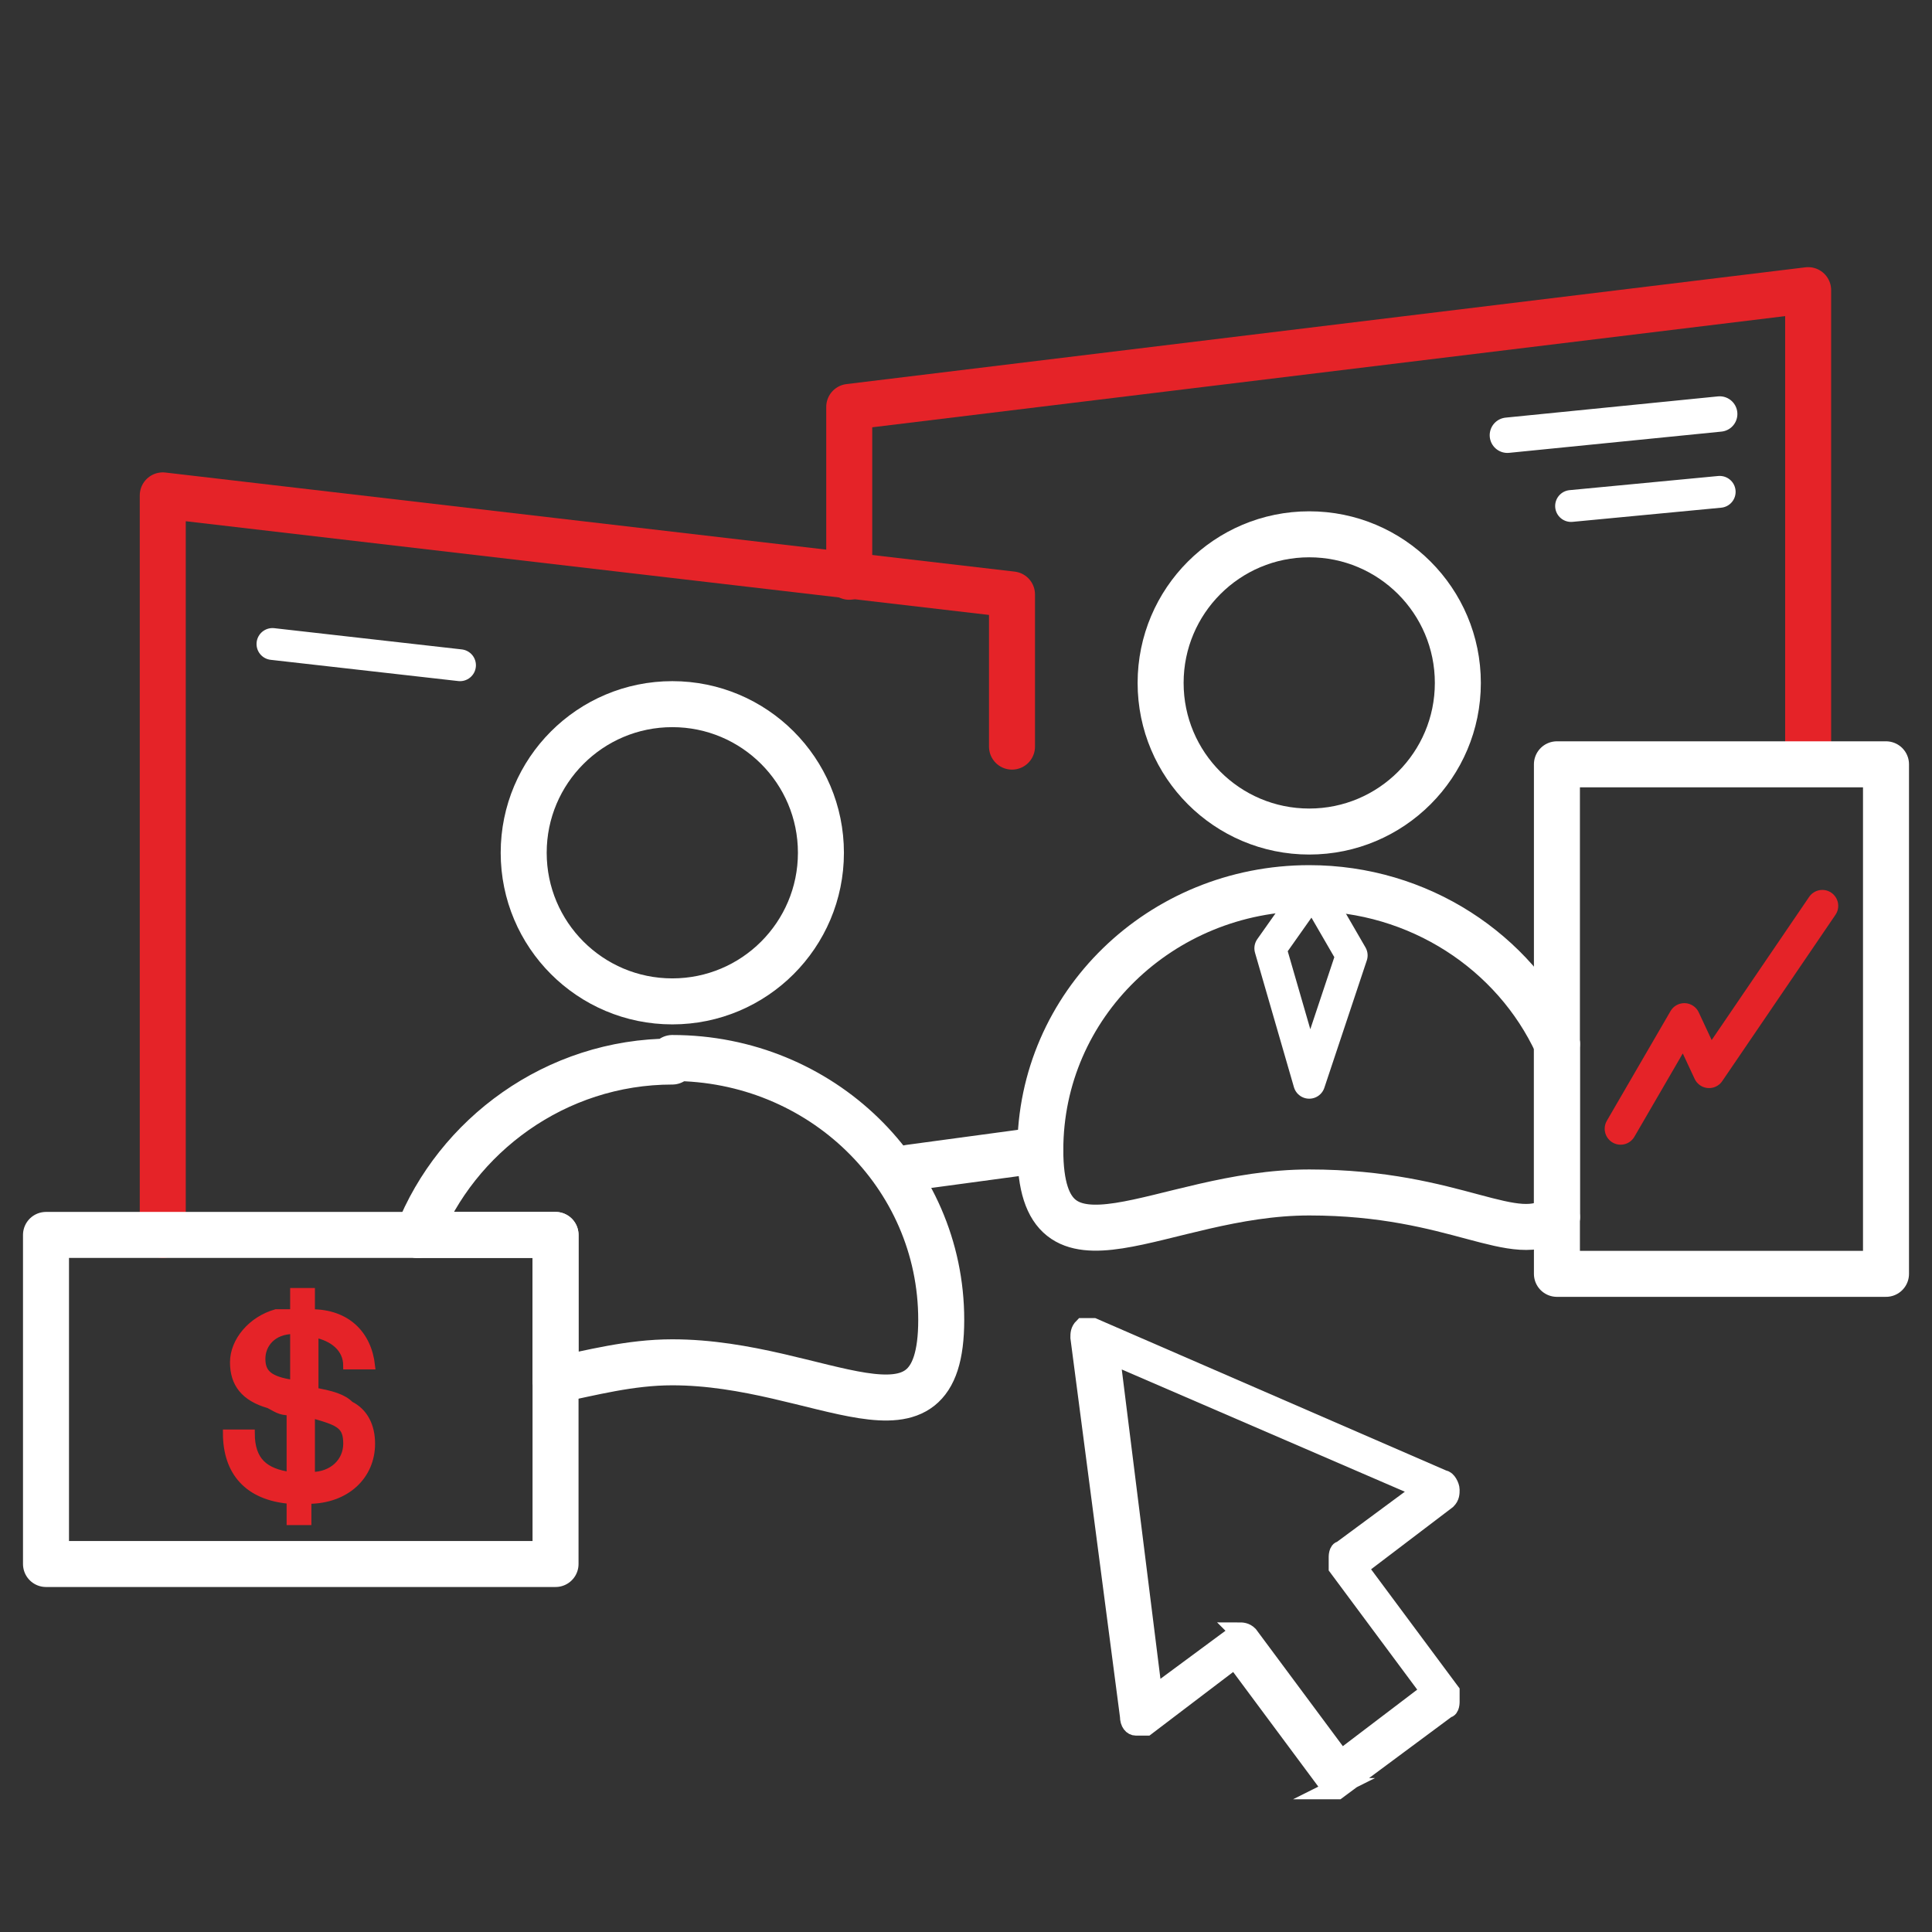 <?xml version="1.0" encoding="UTF-8"?>
<svg id="Layer_2" xmlns="http://www.w3.org/2000/svg" version="1.1" viewBox="0 0 54.6 54.6">
  <rect x="0" y="0" width="54.6" height="54.6" fill="#333333" stroke="none"/>
  <!-- Generator: Adobe Illustrator 29.2.1, SVG Export Plug-In . SVG Version: 2.1.0 Build 116)  -->
  <path d="M30.4,29.4" fill="#fff" stroke="#000" stroke-linecap="round" stroke-linejoin="round" stroke-width="1.3"/>
  <polyline points="4.6 34.9 4.6 14 28.6 16.8 28.6 21.1" fill="none" stroke="#e52328" stroke-linecap="round" stroke-linejoin="round" stroke-width="1.3"/>
  <line x1="29.4" y1="32.5" x2="25.7" y2="33" fill="none" stroke="#fff" stroke-linecap="round" stroke-linejoin="round" stroke-width="1.3"/>
  <polyline points="51.1 21.5 51.1 8.2 24 11.5 24 16.3" fill="none" stroke="#e52328" stroke-linecap="round" stroke-linejoin="round" stroke-width="1.3"/>
  <circle cx="19" cy="24.1" r="4.2" fill="none" stroke="#fff" stroke-linecap="round" stroke-linejoin="round" stroke-width="1.3"/>
  <circle cx="37" cy="19.3" r="4.2" fill="none" stroke="#fff" stroke-linecap="round" stroke-linejoin="round" stroke-width="1.3"/>
  <polygon points="37.1 25.1 35.9 26.8 37 30.6 38.2 27 37.1 25.1" fill="none" stroke="#fff" stroke-linecap="round" stroke-linejoin="round" stroke-width=".9"/>
  <g>
    <path d="M19,30c-3.3,0-6.1,2.1-7.2,4.9h3.9v4.1c1-.2,2.1-.5,3.3-.5,4.2,0,7.6,2.9,7.6-1.2s-3.4-7.4-7.6-7.4Z" fill="none" stroke="#fff" stroke-linecap="round" stroke-linejoin="round" stroke-width="1.3"/>
    <path d="M11.8,34.9H1.3v9.3h14.4v-5.2" fill="none" stroke="#fff" stroke-linecap="round" stroke-linejoin="round" stroke-width="1.3"/>
    <path d="M15.7,39v-4.1h-3.9" fill="none" stroke="#fff" stroke-linecap="round" stroke-linejoin="round" stroke-width="1.3"/>
  </g>
  <path d="M8.8,39.3h0s0,0,0,0c.6.1.9.2,1.1.4.4.2.6.6.6,1.1,0,.9-.7,1.6-1.8,1.6v.6h-.5v-.6c-1.2-.1-1.8-.8-1.8-1.9h.7c0,.8.4,1.1,1.1,1.2v-1.8c-.3,0-.4-.1-.6-.2-.7-.2-1-.6-1-1.2s.5-1.2,1.2-1.4c.1,0,.2,0,.5,0v-.6h.5v.6c1,0,1.6.6,1.7,1.5h-.7c0-.5-.4-.8-.9-.9v1.7ZM8.3,37.6c-.6,0-.9.4-.9.8s.2.6.9.7v-1.5ZM8.8,41.7c.6,0,1-.4,1-.9s-.2-.6-.9-.8q0,0-.1,0v1.7Z" fill="#e52328" stroke="#e52328" stroke-miterlimit="10" stroke-width=".2"/>
  <g>
    <path d="M37,25.1c-4.2,0-7.6,3.3-7.6,7.4s3.4,1.2,7.6,1.2,5.8,1.6,7,.7v-4.9c-1.2-2.6-3.9-4.4-7-4.4Z" fill="none" stroke="#fff" stroke-linecap="round" stroke-linejoin="round" stroke-width="1.3"/>
    <path d="M44,34.4v1.6h9.3v-14.4h-9.3v7.9" fill="none" stroke="#fff" stroke-linecap="round" stroke-linejoin="round" stroke-width="1.3"/>
    <path d="M44,29.5v4.9" fill="none" stroke="#fff" stroke-linecap="round" stroke-linejoin="round" stroke-width="1.3"/>
  </g>
  <polyline points="45.8 31.9 47.6 28.8 48.3 30.3 51.5 25.6" fill="none" stroke="#e52328" stroke-linecap="round" stroke-linejoin="round" stroke-width=".9"/>
  <polygon points="41.9 42.5 30.9 37.8 32.5 49.7 35.5 47.4 38.6 51.5 42 49 38.9 44.8 41.9 42.5" display="none" fill="#fff"/>
  <path d="M37.8,50.5c-.1,0-.2,0-.3-.1l-2.6-3.5-2.5,1.9c0,0-.2,0-.3,0-.1,0-.2-.1-.2-.3l-1.4-10.7c0-.1,0-.2.1-.3,0,0,.2,0,.3,0l9.9,4.3c.1,0,.2.2.2.3,0,.1,0,.2-.1.3l-2.5,1.9,2.6,3.5c0,0,0,.2,0,.3,0,0,0,.2-.1.2l-3.1,2.3c0,0-.1,0-.2,0ZM35,46.1c.1,0,.2,0,.3.1l2.6,3.5,2.5-1.9-2.6-3.5c0,0,0-.2,0-.3,0,0,0-.2.1-.2l2.3-1.7-8.8-3.8,1.2,9.6,2.3-1.7c0,0,.1,0,.2,0Z" fill="#fff" stroke="#fff" stroke-miterlimit="10" stroke-width=".5"/>
  <line x1="7.7" y1="18.2" x2="13" y2="18.8" fill="#fff" stroke="#fff" stroke-linecap="round" stroke-linejoin="round" stroke-width=".9"/>
  <line x1="48.6" y1="11.7" x2="42.6" y2="12.3" fill="#fff" stroke="#fff" stroke-linecap="round" stroke-linejoin="round" stroke-width="1"/>
  <line x1="48.6" y1="13.9" x2="44.4" y2="14.3" fill="#fff" stroke="#fff" stroke-linecap="round" stroke-linejoin="round" stroke-width=".9"/>
</svg>